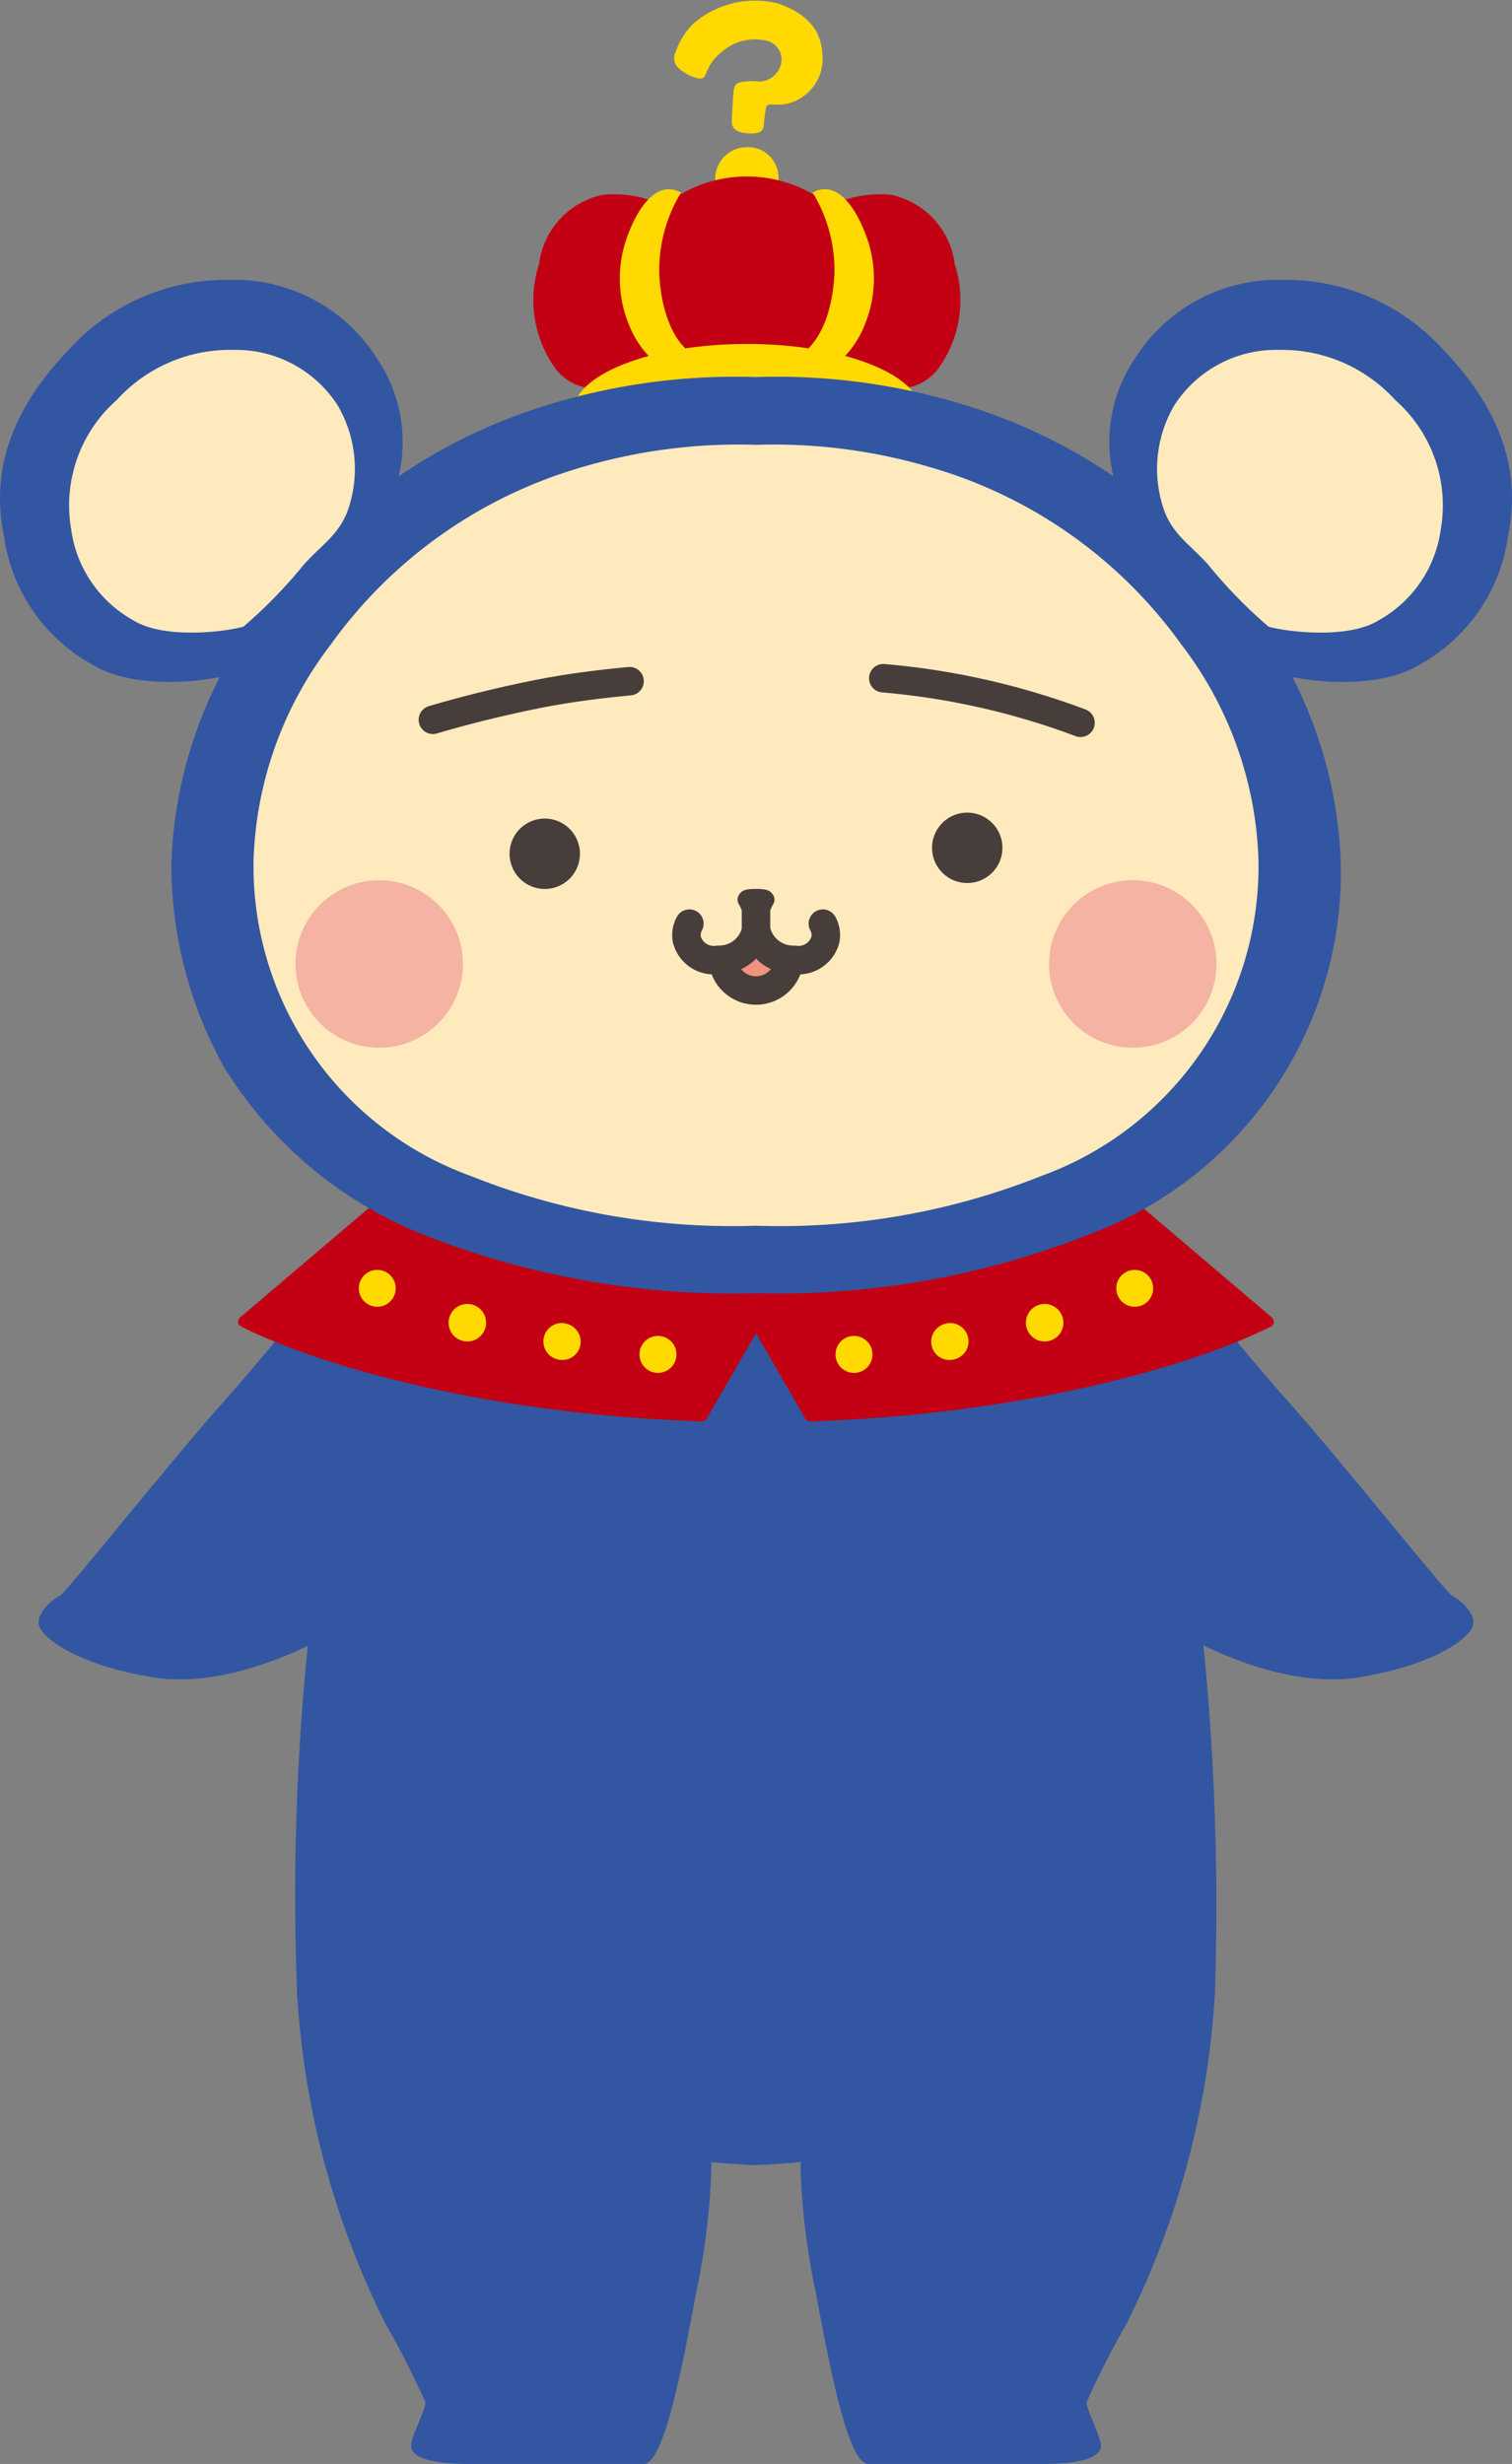<svg xmlns="http://www.w3.org/2000/svg" xmlns:xlink="http://www.w3.org/1999/xlink" width="58" height="94.516" viewBox="0 0 58 94.516">
  <rect x="0" y="0" width="58" height="94.516" fill="#808080" stroke="none"/>
  <defs>
    <clipPath id="clip-path">
      <rect id="長方形_25163" data-name="長方形 25163" width="58" height="94.516" fill="none"/>
    </clipPath>
  </defs>
  <g id="グループ_24116" data-name="グループ 24116" clip-path="url(#clip-path)">
    <path id="パス_19622" data-name="パス 19622" d="M18.843,170.574s-4.46,5.506-6.332,7.6-6,7.268-6.222,7.379-.826.551-.826,1.046,1.376,1.6,4.4,2.092,6.663-1.432,8.094-2.478,2.753-4.918,2.753-7.654v-7.6c0-.613-1.872-.385-1.872-.385" transform="translate(-3.983 -124.348)" fill="#3256a2"/>
    <path id="パス_19623" data-name="パス 19623" d="M154.251,170.574s4.46,5.506,6.332,7.6,6,7.268,6.222,7.379.826.551.826,1.046-1.376,1.6-4.4,2.092-6.663-1.432-8.094-2.478-2.753-4.918-2.753-7.654v-7.6c0-.613,1.872-.385,1.872-.385" transform="translate(-111.111 -124.348)" fill="#3256a2"/>
    <path id="パス_19624" data-name="パス 19624" d="M77.006,202.1c-.093,1.582-2.436,2.753-6.529,4.4a37.439,37.439,0,0,1-11.06,2.2,37.438,37.438,0,0,1-11.059-2.2c-4.093-1.652-6.436-2.823-6.529-4.4a94.833,94.833,0,0,1,1.186-19.162,81.386,81.386,0,0,1,2.847-10.627H73a81.389,81.389,0,0,1,2.847,10.627A101.207,101.207,0,0,1,77.036,202.1Z" transform="translate(-30.432 -125.646)" fill="#3256a2"/>
    <path id="パス_19625" data-name="パス 19625" d="M53.592,174.99l1.891,3.275a.213.213,0,0,0,.191.106c8.1-.271,14.531-2.073,17.666-3.636a.211.211,0,0,0,.043-.35l-5.337-4.538H39.138L33.8,174.384a.211.211,0,0,0,.043.35c3.136,1.563,9.568,3.365,17.666,3.636a.213.213,0,0,0,.191-.106Z" transform="translate(-24.592 -123.847)" fill="#c30013"/>
    <path id="パス_19626" data-name="パス 19626" d="M51.514,181.265a.7.7,0,0,1-.432-.148c-.015-.011-.037-.03-.05-.042a.707.707,0,1,1,.483.19" transform="translate(-37.042 -131.139)" fill="#ffd900"/>
    <path id="パス_19627" data-name="パス 19627" d="M64.465,184.7l-.045-.012a.719.719,0,1,0,.045.012" transform="translate(-46.33 -134.65)" fill="#ffd900"/>
    <path id="パス_19628" data-name="パス 19628" d="M77.8,187.4h-.007a.706.706,0,1,0-.239,1.392l.045.007a.723.723,0,0,0,.1.007.7.7,0,0,0,.693-.6.711.711,0,0,0-.591-.8" transform="translate(-56.124 -136.639)" fill="#ffd900"/>
    <path id="パス_19629" data-name="パス 19629" d="M91.278,190.642h-.046l-.057-.006a.709.709,0,1,1,.1.007" transform="translate(-66.035 -137.98)" fill="#ffd900"/>
    <path id="パス_19630" data-name="パス 19630" d="M158.82,181.265a.7.7,0,0,0,.432-.148c.015-.011.037-.03.05-.042a.707.707,0,1,0-.483.19" transform="translate(-115.292 -131.139)" fill="#ffd900"/>
    <path id="パス_19631" data-name="パス 19631" d="M145.831,184.7l.045-.012a.719.719,0,1,1-.045.012" transform="translate(-105.966 -134.65)" fill="#ffd900"/>
    <path id="パス_19632" data-name="パス 19632" d="M132.5,187.4h.007a.706.706,0,1,1,.239,1.392l-.045.007a.726.726,0,0,1-.1.007.7.7,0,0,1-.693-.6.711.711,0,0,1,.591-.8" transform="translate(-96.181 -136.639)" fill="#ffd900"/>
    <path id="パス_19633" data-name="パス 19633" d="M119.05,190.642h.046l.057-.006a.709.709,0,1,0-.1.007" transform="translate(-86.294 -137.98)" fill="#ffd900"/>
    <path id="パス_19634" data-name="パス 19634" d="M103.735,21.968a1.215,1.215,0,1,1-1.212-1.124,1.17,1.17,0,0,1,1.212,1.124" transform="translate(-73.873 -15.199)" fill="#ffd900"/>
    <path id="パス_19635" data-name="パス 19635" d="M90.028,33.072a1.92,1.92,0,0,0,1.11-.7,4.489,4.489,0,0,0,.642-4.03,3.107,3.107,0,0,0-2.453-2.657,4.415,4.415,0,0,0-2.336.423,5.068,5.068,0,0,0-6.366,0,4.416,4.416,0,0,0-2.336-.423,3.107,3.107,0,0,0-2.453,2.657,4.489,4.489,0,0,0,.643,4.03,1.919,1.919,0,0,0,1.11.7Z" transform="translate(-55.158 -18.214)" fill="#c30013"/>
    <path id="パス_19636" data-name="パス 19636" d="M89.366,33.624a3.7,3.7,0,0,1-1.241-1.635,4.662,4.662,0,0,1,0-3.533c.321-.847,1.043-2.063,2-1.526a5.7,5.7,0,0,0-.831,3.171c.1,1.772.759,2.765,1.373,3.086Z" transform="translate(-64.001 -19.54)" fill="#ffd900"/>
    <path id="パス_19637" data-name="パス 19637" d="M114.417,33.624a3.7,3.7,0,0,0,1.241-1.635,4.662,4.662,0,0,0,0-3.533c-.321-.847-1.043-2.063-2-1.526a5.7,5.7,0,0,1,.831,3.171c-.1,1.772-.759,2.765-1.373,3.086Z" transform="translate(-82.483 -19.54)" fill="#ffd900"/>
    <path id="パス_19638" data-name="パス 19638" d="M94.469,51.363H81.1c0-1.462,2.994-2.647,6.687-2.647s6.687,1.185,6.687,2.647" transform="translate(-59.132 -35.522)" fill="#ffd900"/>
    <path id="パス_19639" data-name="パス 19639" d="M95.678,2.627c.164.162.672.45.911.371.163-.053.137-.544.72-.994a1.923,1.923,0,0,1,1.642-.46.749.749,0,0,1,.649.877.893.893,0,0,1-.846.712,2,2,0,0,0-.815.049c-.135.077-.168.2-.192.619-.022.394-.052.774-.038.936s.165.343.533.372.664.022.686-.295.073-.574.086-.676.1-.151.322-.127a1.653,1.653,0,0,0,1.24-.417,1.757,1.757,0,0,0,.6-1.54c-.037-.719-.4-1.466-1.68-1.915a3.613,3.613,0,0,0-3.268.769,2.78,2.78,0,0,0-.675,1.078.511.511,0,0,0,.128.641" transform="translate(-69.632 0)" fill="#ffd900"/>
    <path id="パス_19640" data-name="パス 19640" d="M46.68,88.534a32.355,32.355,0,0,0,12.76-2.248,14.831,14.831,0,0,0,9.673-14.221,16.891,16.891,0,0,0-3.446-9.687,20.932,20.932,0,0,0-11.1-7.95,24.4,24.4,0,0,0-7.884-1.036A24.4,24.4,0,0,0,38.8,54.428a20.932,20.932,0,0,0-11.1,7.95,16.891,16.891,0,0,0-3.446,9.687,15.989,15.989,0,0,0,2.022,7.8,15.883,15.883,0,0,0,7.651,6.424,32.355,32.355,0,0,0,12.76,2.248" transform="translate(-17.68 -38.928)" fill="#3256a2"/>
    <path id="パス_19641" data-name="パス 19641" d="M55.182,92.946A27.1,27.1,0,0,0,66.146,91.03a12.636,12.636,0,0,0,8.311-12.12A14.318,14.318,0,0,0,71.5,70.653a17.984,17.984,0,0,0-9.541-6.776,21.173,21.173,0,0,0-6.774-.886,21.173,21.173,0,0,0-6.774.886,17.983,17.983,0,0,0-9.541,6.776,14.318,14.318,0,0,0-2.961,8.257,12.636,12.636,0,0,0,8.311,12.12,27.1,27.1,0,0,0,10.965,1.916" transform="translate(-26.182 -45.928)" fill="#ffeabd"/>
    <path id="パス_19642" data-name="パス 19642" d="M8.852,54.782c-.93.277-3.708.642-5.373-.409A6.675,6.675,0,0,1,.15,49.468c-.555-2.687.467-5.022,2.453-7.1a8.16,8.16,0,0,1,6.249-2.716,6.472,6.472,0,0,1,5.606,3.008,5.714,5.714,0,0,1,.642,5.168,16.975,16.975,0,0,1-3.008,4.088,16.987,16.987,0,0,1-3.241,2.862" transform="translate(0 -28.916)" fill="#3256a2"/>
    <path id="パス_19643" data-name="パス 19643" d="M163.706,54.782c.93.277,3.708.642,5.373-.409a6.675,6.675,0,0,0,3.329-4.906c.555-2.687-.467-5.022-2.453-7.1a8.16,8.16,0,0,0-6.249-2.716,6.472,6.472,0,0,0-5.606,3.008,5.714,5.714,0,0,0-.642,5.168,16.975,16.975,0,0,0,3.008,4.088,16.986,16.986,0,0,0,3.241,2.862" transform="translate(-114.558 -28.916)" fill="#3256a2"/>
    <path id="パス_19644" data-name="パス 19644" d="M16.421,60.17c-.664.195-3.041.5-4.23-.242a4.707,4.707,0,0,1-2.377-3.458,5.391,5.391,0,0,1,1.751-5,5.865,5.865,0,0,1,4.462-1.914,4.639,4.639,0,0,1,4,2.12,4.818,4.818,0,0,1,.383,4.066c-.355.926-1.005,1.3-1.672,2.045a18.435,18.435,0,0,1-2.322,2.385" transform="translate(-7.079 -36.134)" fill="#ffeabd"/>
    <path id="パス_19645" data-name="パス 19645" d="M168.15,60.17c.664.195,3.041.5,4.23-.242a4.707,4.707,0,0,0,2.377-3.458,5.391,5.391,0,0,0-1.751-5,5.865,5.865,0,0,0-4.462-1.914,4.639,4.639,0,0,0-4,2.12,4.818,4.818,0,0,0-.383,4.066c.355.926,1.005,1.3,1.672,2.045a18.435,18.435,0,0,0,2.322,2.385" transform="translate(-119.494 -36.134)" fill="#ffeabd"/>
    <path id="パス_19646" data-name="パス 19646" d="M48.273,127.887a3.212,3.212,0,1,1-3.212-3.212,3.212,3.212,0,0,1,3.212,3.212" transform="translate(-30.515 -90.91)" fill="#f5b3a3"/>
    <path id="パス_19647" data-name="パス 19647" d="M155.015,127.887a3.212,3.212,0,1,1-3.212-3.212,3.212,3.212,0,0,1,3.212,3.212" transform="translate(-108.349 -90.91)" fill="#f5b3a3"/>
    <path id="パス_19648" data-name="パス 19648" d="M61.313,97.964c.978-.293,2.465-.682,4.073-1,1.2-.238,2.475-.389,3.472-.481" transform="translate(-44.708 -70.353)" fill="none" stroke="#473e3b" stroke-linecap="round" stroke-miterlimit="10" stroke-width="1.092"/>
    <path id="パス_19649" data-name="パス 19649" d="M125.106,96.06a28.345,28.345,0,0,1,7.566,1.71" transform="translate(-91.224 -70.044)" fill="none" stroke="#473e3b" stroke-linecap="round" stroke-miterlimit="10" stroke-width="1.092"/>
    <path id="パス_19650" data-name="パス 19650" d="M74.874,117.292a1.35,1.35,0,1,1-1.351-1.351,1.351,1.351,0,0,1,1.351,1.351" transform="translate(-52.627 -84.541)" fill="#473e3b"/>
    <path id="パス_19651" data-name="パス 19651" d="M134.714,116.452a1.35,1.35,0,1,1-1.351-1.351,1.351,1.351,0,0,1,1.351,1.351" transform="translate(-96.261 -83.929)" fill="#473e3b"/>
    <path id="パス_19652" data-name="パス 19652" d="M105.806,126.112h0c-.089-.115-.173-.2-.635-.2s-.546.082-.634.2a.336.336,0,0,0-.03.378l.057.1a.639.639,0,0,0,1.214,0l.057-.1a.336.336,0,0,0-.03-.378" transform="translate(-76.171 -91.814)" fill="#473e3b"/>
    <path id="パス_19653" data-name="パス 19653" d="M104.92,132.86a1.419,1.419,0,0,1-1.276-1.123,1.419,1.419,0,0,1-1.276,1.123l0,.017a1.278,1.278,0,0,0,2.548,0" transform="translate(-74.643 -96.059)" fill="#f09381"/>
    <path id="パス_19654" data-name="パス 19654" d="M97.33,130.821a.92.92,0,0,0-.1.6,1.066,1.066,0,0,0,1.2.788,1.453,1.453,0,0,0,1.46-1.139,1.453,1.453,0,0,0,1.46,1.139,1.066,1.066,0,0,0,1.2-.788.921.921,0,0,0-.1-.6" transform="translate(-70.885 -95.391)" fill="none" stroke="#473e3b" stroke-linecap="round" stroke-linejoin="round" stroke-width="1.092"/>
    <line id="線_89" data-name="線 89" y1="0.92" transform="translate(29 34.758)" fill="none" stroke="#473e3b" stroke-linecap="round" stroke-linejoin="round" stroke-width="1.092"/>
    <path id="パス_19655" data-name="パス 19655" d="M102.376,135.947a1.278,1.278,0,0,0,2.548,0" transform="translate(-74.65 -99.129)" fill="none" stroke="#473e3b" stroke-linecap="round" stroke-linejoin="round" stroke-width="1.092"/>
    <path id="パス_19656" data-name="パス 19656" d="M57.971,281.916a26.286,26.286,0,0,1-.593,4.956c-.652,3.579-1.3,6.553-2.017,6.553H48.778c-1.839,0-2.432-.33-2.313-.826s.534-1.266.534-1.542a33.05,33.05,0,0,0-1.542-3.028,32.618,32.618,0,0,1-3.381-12.664c-.062-2.918,3.519-3.359,7.648-1.322s7.684,6.222,8.247,7.874" transform="translate(-30.68 -198.909)" fill="#3256a2"/>
    <path id="パス_19657" data-name="パス 19657" d="M113.384,281.916a26.285,26.285,0,0,0,.593,4.956c.652,3.579,1.3,6.553,2.017,6.553h6.584c1.839,0,2.432-.33,2.313-.826s-.534-1.266-.534-1.542a33.048,33.048,0,0,1,1.542-3.028,32.618,32.618,0,0,0,3.381-12.664c.062-2.918-3.519-3.359-7.648-1.322s-7.684,6.222-8.247,7.874" transform="translate(-82.676 -198.909)" fill="#3256a2"/>
  </g>
</svg>
